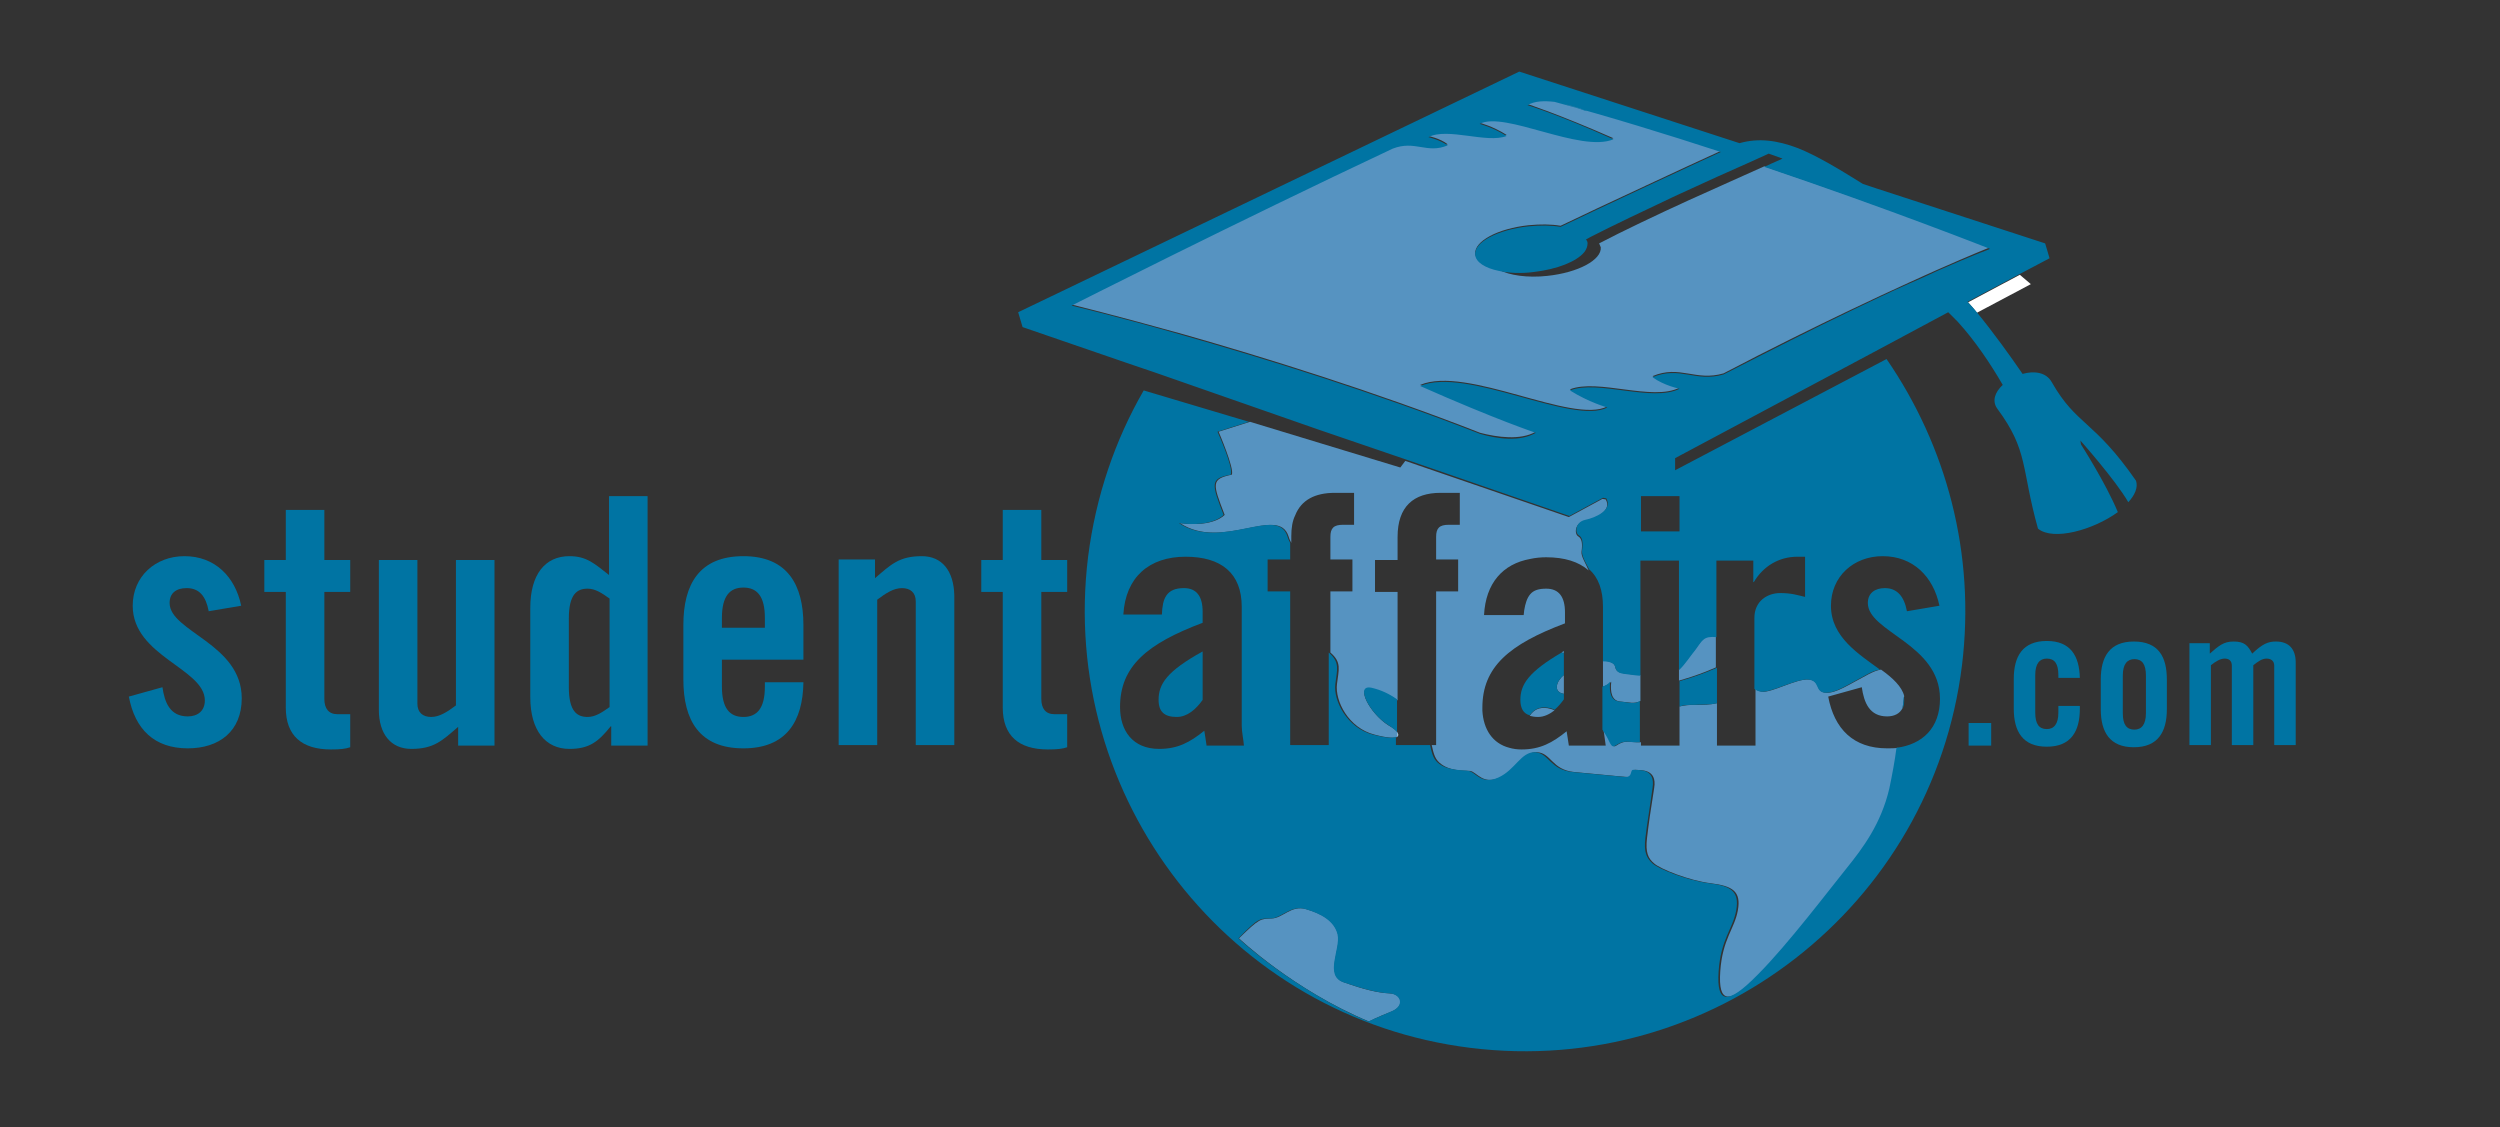 <?xml version="1.0" encoding="utf-8"?>
<!-- Generator: Adobe Illustrator 20.0.0, SVG Export Plug-In . SVG Version: 6.00 Build 0)  -->
<svg version="1.1" id="Layer_1" xmlns="http://www.w3.org/2000/svg" xmlns:xlink="http://www.w3.org/1999/xlink" x="0px" y="0px"
	 width="454px" height="204.7px" viewBox="0 0 454 204.7" style="enable-background:new 0 0 454 204.7;" xml:space="preserve">
<rect x="0" y="0" width="454" height="204.7" fill="#333333" stroke="none"/>
<style type="text/css">
	.st0{fill:none;}
	.st1{fill:#00719E;}
	.st2{fill:#4289B5;}
	.st3{fill:#FFFFFF;}
	.st4{fill:#5693C1;}
	.st5{fill:#0074A3;}
</style>
<path id="XMLID_49_" class="st0" d="M387.5,119.6c-1.4,0-2.1,0.9-2.1,3v6.8c0,2.1,0.8,3,2.1,3c1.4,0,2.1-0.9,2.1-3v-6.8
	C389.7,120.5,388.9,119.6,387.5,119.6z"/>
<path id="XMLID_98_" class="st1" d="M210.4,127.1c0,2.2,1.1,3.1,3.3,3.1c1.9,0,3.5-1.4,4.7-3.1v-8.8
	C211.9,121.9,210.4,124.2,210.4,127.1z"/>
<path id="XMLID_107_" class="st2" d="M284,118.2c-0.2,0.1-0.3,0.2-0.4,0.3c0.2,0.1,0.3,0.1,0.4,0.2V118.2z"/>
<path id="XMLID_137_" class="st3" d="M253.7,133v0.8C254,133.6,254,133.3,253.7,133z"/>
<polygon id="XMLID_167_" class="st3" points="211.3,65.5 204.6,63.3 204.5,63.3 204.5,63.3 211.3,65.5 "/>
<polygon id="XMLID_170_" class="st3" points="211.3,65.5 211.3,65.5 234.4,73.1 "/>
<polygon id="XMLID_173_" class="st3" points="355.3,52.6 364.5,47.9 364.5,47.9 355.3,52.6 "/>
<polygon id="XMLID_174_" class="st3" points="350.5,55.1 351.5,54.6 351.5,54.6 "/>
<path id="XMLID_175_" class="st3" d="M359,56.8l9.8-5.2l-2-1.7l-9.4,5C357.9,55.5,358.5,56.1,359,56.8z"/>
<polygon id="XMLID_179_" class="st1" points="351.5,54.6 355.3,52.6 355.3,52.6 351.5,54.6 "/>
<path id="XMLID_189_" class="st1" d="M211.4,65.5l-6.8-2.1L211.4,65.5C211.4,65.5,211.4,65.5,211.4,65.5z"/>
<path id="XMLID_190_" class="st1" d="M257.4,80.6l0.4-0.5l-46.4-14.6c0,0,0,0,0,0.1l23.1,7.5L257.4,80.6z"/>
<polygon id="XMLID_208_" class="st1" points="284.7,88.9 284.7,88.9 304.5,78.7 304.5,78.7 "/>
<polygon id="XMLID_209_" class="st1" points="257.4,80.6 257.4,80.6 277.6,87.2 277.6,87.2 "/>
<polygon id="XMLID_210_" class="st1" points="284,89.2 277.6,87.2 277.6,87.2 284,89.2 284.7,88.9 284.7,88.9 "/>
<polygon id="XMLID_211_" class="st1" points="234.4,73.1 257.4,80.6 257.4,80.6 "/>
<polygon id="XMLID_212_" class="st1" points="339.5,60.7 350.5,55.1 339.5,60.7 "/>
<polygon id="XMLID_213_" class="st1" points="304.5,78.7 304.5,78.7 339.5,60.7 339.5,60.7 "/>
<g id="XMLID_3_">
	<path id="XMLID_4_" class="st4" d="M284,126v-3.4C282.6,123.7,282,125.7,284,126z"/>
	<path id="XMLID_13_" class="st4" d="M294.3,127.4c1.4,0.1,2.5,0.5,3.6-0.1v-4.7c-0.6,0-1.3-0.1-2-0.2c-1.6-0.2-2.4-0.2-2.6-1.4
		c-0.2-0.7-1.1-1-2.2-1v4.7c0.6-0.2,1.1-0.5,1.5-0.9C292.4,125.7,292.7,127.3,294.3,127.4z"/>
	<path id="XMLID_14_" class="st4" d="M277.8,130c0.4,0.1,0.9,0.2,1.5,0.2c1.1,0,2.1-0.5,3-1.2c-0.4-0.2-0.8-0.3-1.3-0.4
		C279.5,128.4,278.5,128.9,277.8,130z"/>
	<path id="XMLID_15_" class="st4" d="M311.7,115.5c-2.2-0.2-2.5,0.5-3.8,2.3c-0.9,1.1-2,2.8-3,3.7v2.1c0.3-0.1,0.7-0.2,1-0.3
		c1.4-0.4,3.7-1.2,5.7-2.1V115.5z"/>
	<path id="XMLID_16_" class="st4" d="M252.4,180.4c-2.2-0.1-4.7-0.7-8.3-2c-3.6-1.2-0.5-6.2-1.1-8.7c-0.6-2.6-3.1-3.8-5.8-4.6
		s-4.3,1.7-6.3,1.7c-2,0.1-2.1-0.1-5.9,3.6c0,0,9.9,9.4,23.6,15.1c0,0,1.5-0.8,4.1-1.8C255.2,182.7,254.6,180.5,252.4,180.4z"/>
	<path id="XMLID_17_" class="st4" d="M341.6,121.6c-0.7,0.1-1.4,0.4-2.2,0.8c-3.8,2-5.9,3.5-7.8,3.4c-2-0.1-0.9-2.2-3.1-2.4
		c-2.3-0.2-6.8,2.5-8.6,2.2c-0.5-0.1-0.9-0.3-1.1-0.5v7.2v3.1h-7v-2.7v-5c-1.2,0.3-2.5,0.3-4,0.3c-1.1,0-2,0.1-2.8,0.3v7.1h-7v-0.6
		c-0.6,0-1.3,0-2-0.1c-2.6-0.2-2.6,1.9-3.5,0.1c-0.5-0.9-0.9-1.7-1.3-2.3c0.1,0.9,0.3,2,0.4,2.9h-6.7c-0.1-0.9-0.3-1.8-0.4-2.6
		c-2.6,2.1-4.8,3.3-8.2,3.3c-0.8,0-1.5-0.1-2.2-0.3c-3.1-0.8-4.7-3.4-4.9-6.7c0-0.2,0-0.4,0-0.6c0-7.4,4.9-11.5,15-15.3v-2
		c0-2.8-1.1-4.3-3.4-4.3c-1.4,0-2.3,0.3-2.9,1c-0.6,0.7-0.9,1.7-1.1,2.9c0,0.3-0.1,0.6-0.1,0.9H276h-6.5c0.3-5.8,3.4-9.3,8.4-10.2
		c0.9-0.2,1.9-0.3,2.9-0.3c3.3,0,5.9,0.8,7.7,2.4c-0.6-1.4-1.4-2.6-1.3-3.4c0.2-1.4,0.1-2.4-0.6-2.8c-0.7-0.4-0.7-2.4,1.2-2.8
		c1.9-0.4,5-1.8,3.8-3.9l-0.6-0.1l-6.1,3.3l-29.7-10.2l-0.9,1.2L227,76.6l-5.7,1.8c0,0,2.9,6.7,2.4,7.8c-3.8,0.8-3.5,1.6-1.3,7.3
		c0,0-1.9,2.3-8.1,1.5c7.7,5.1,17.9-3.3,19.7,2.4c0.1,0.4,0.3,0.8,0.5,1.2v-1.2c0-1.5,0.2-2.8,0.7-3.8c1.1-2.8,3.6-4.1,7.2-4.1h3.5
		v5.8h-2c-1.7,0-2.3,0.6-2.3,2.2v4.1h4v5.8h-4v7.2v3.9c2.1,1.8,1.5,3.1,1.2,5.7c-0.4,3.1,2.1,8,6.8,9.2c2.2,0.6,3.7,0.7,4.2,0.4V133
		c-0.3-0.4-0.8-0.8-1.7-1.3c-3.3-2.1-6.2-7.4-2.9-6.6c1.6,0.4,3.2,1.1,4.6,2.1v-5.3v-14.4h-4.1v-5.8h4.1v-4.2c0-5.5,2.9-8,7.8-8h1.9
		h1.6V90v5.3h-2c-1.7,0-2.3,0.6-2.3,2.2v4.1h4v5.8h-4v22.4v5.5h-0.8c0.3,1.3,0.5,2.4,1.4,3.2c1.8,1.6,4.4,1.4,5.6,1.5
		c1.2,0.2,2.3,2.6,5.4,1.2c3.1-1.4,4.1-4.7,6.7-4.6c2.6,0.1,2.7,3.2,6.8,3.6c3.4,0.3,8.1,0.8,9.6,0.9c1.4,0.1,0.7-1.4,1.5-1.3
		c0.8,0.1,4-0.3,3.4,3.3c-0.6,3.7-1,6.5-1.3,9.1c-0.3,2.6,0.2,3.7,1.3,4.6c1.1,1,6.3,3.1,10.3,3.6c4,0.5,5.5,1.5,4.9,4.9
		c-0.6,3.4-2.8,5.2-3.2,11.1c-0.4,5.9,1.6,6.1,7.1,0.6c5.5-5.6,13.1-15.7,16.2-19.4c2.9-3.6,6.2-8,7.7-14.4c0.6-2.4,1-4.9,1.3-7.4
		c-0.6,0.1-1.3,0.1-2,0.1c-6.1,0-9.6-3.5-10.7-9.4l6.1-1.7c0.4,2.8,1.4,5.3,4.6,5.3c1.3,0,2.3-0.5,2.8-1.5c0.1-0.8,0.2-1.5,0.3-2.2
		C345.4,124.7,343.7,123.1,341.6,121.6z"/>
	<path id="XMLID_18_" class="st4" d="M320.4,30.2c-3.2,1.4-8.4,3.8-13.8,6.2c-5.9,2.7-12,5.6-16.2,7.8c0.1,0.2,0.2,0.5,0.3,0.7
		c0.2,2.3-4.1,4.6-9.7,5.2c-3.6,0.4-6.9-0.1-8.8-1.1c-2.5-0.5-4.1-1.5-4.3-2.9c-0.2-2.3,4.1-4.6,9.7-5.2c2.1-0.2,4.1-0.2,5.8,0.1
		c3.3-1.6,9.5-4.5,15.5-7.3c5.4-2.5,10.7-5,13.6-6.3c-9.8-3.2-20.2-6.4-30.2-9.1c-1.8-0.2-3.6-0.2-4.9,0.6c0,0,5.6,1.8,15.6,6.2
		c-6,2.6-19.8-5.2-24.3-2.8c0,0,2.4,0.6,4.9,2.2c-3.6,1.5-10.7-1.6-14.2,0.2c0,0,2.1,0.4,3.5,1.5c-3.8,1.6-5.9-1-10,0.6l0,0
		c-29,13.5-58.3,28.5-58.3,28.5s8.1,2,20.3,5.4c14.4,4.1,34.5,10.3,53.9,17.9c3.1,0.8,7.3,1.4,10.1-0.2c0,0-7-2.3-21-8.5
		c8.4-3.6,27.7,7.2,34,3.9c0,0-3.3-0.8-6.8-3.1c5.1-2,15,2.2,19.9-0.3c0,0-2.9-0.6-4.9-2.1c5-2.1,7.8,1,12.9-0.5
		c8.6-4.5,16.3-8.3,23-11.5c4-1.9,7.6-3.6,10.7-5c1.9-0.9,3.6-1.6,5.1-2.3c6.1-2.7,9.6-4.1,9.6-4.1S343.2,37.9,320.4,30.2z"/>
</g>
<path id="XMLID_240_" class="st1" d="M286,41.9c-0.1,0-0.1,0.1-0.2,0.1c0.2,0,0.4,0.1,0.6,0.1C286.3,42.1,286.1,42,286,41.9z"/>
<path id="XMLID_243_" class="st1" d="M284.2,18.9l4,1.3C288.2,20.2,286.5,19.4,284.2,18.9z"/>
<g id="XMLID_5_">
	<path id="XMLID_6_" class="st5" d="M291,124.7v7.1c0,0.2,0,0.4,0,0.7c0.4,0.6,0.9,1.4,1.3,2.3c0.9,1.8,1-0.3,3.5-0.1
		c0.7,0.1,1.4,0.1,2,0.1v-7.5c-1.1,0.7-2.2,0.2-3.6,0.1c-1.7-0.1-2-1.7-1.8-3.6C292.1,124.2,291.6,124.5,291,124.7z"/>
	<path id="XMLID_44_" class="st5" d="M311.7,121.3c-2,0.9-4.3,1.7-5.7,2.1c-0.3,0.1-0.7,0.2-1,0.3v4.6c0.8-0.3,1.7-0.3,2.8-0.3
		c1.5-0.1,2.9,0,4-0.3V121.3z"/>
	<path id="XMLID_45_" class="st5" d="M252,131.6c0.8,0.5,1.4,1,1.7,1.3v-5.9c-1.4-1-2.9-1.7-4.6-2.1
		C245.9,124.2,248.8,129.6,252,131.6z"/>
	<path id="XMLID_46_" class="st5" d="M284,122.6v-3.9c-0.1-0.1-0.3-0.1-0.4-0.2c-6,3.5-7.5,5.8-7.5,8.6c0,1.6,0.6,2.5,1.7,2.8
		c0.7-1,1.7-1.6,3.2-1.4c0.6,0.1,1,0.2,1.3,0.4c0.6-0.5,1.2-1.2,1.7-1.9v-1C282,125.7,282.6,123.7,284,122.6z"/>
	<path id="XMLID_47_" class="st5" d="M345.5,128.7c0.2-0.4,0.3-0.9,0.3-1.5c0-0.2,0-0.5-0.1-0.7
		C345.7,127.2,345.6,127.9,345.5,128.7z"/>
	<path id="XMLID_48_" class="st5" d="M30.8,109.5c0-1.8,1.2-2.7,3.1-2.7c2.3,0,3.5,1.5,4,4.2l5.9-1c-1.1-5.3-4.8-9-10.3-9
		c-5.3,0-9.4,3.7-9.4,9c0,9.2,13.1,11.4,13.1,17.2c0,1.9-1.3,2.9-3.1,2.9c-3.2,0-4.2-2.5-4.6-5.3l-6.1,1.7c1.1,5.9,4.6,9.4,10.7,9.4
		c5.7,0,9.8-3.1,9.8-9.1C43.9,116.9,30.8,114.7,30.8,109.5z"/>
	<path id="XMLID_50_" class="st5" d="M58.9,92.6h-7v9.1H48v5.8h3.9v21c0,5.1,2.9,7.6,8.2,7.6c1.7,0,2.6-0.1,3.5-0.4v-6h-2.3
		c-1.6,0-2.4-1-2.4-2.8v-19.4h4.7v-5.8h-4.7V92.6z"/>
	<path id="XMLID_51_" class="st5" d="M82.8,128.1c-1.6,1.2-3,2.1-4.5,2.1c-1.5,0-2.5-0.8-2.5-2.4v-26.1h-7v27.2
		c0,4.4,2.2,7.1,5.9,7.1c4.1,0,5.6-1.5,8.5-4v3.4h6.6v-33.7h-7V128.1z"/>
	<path id="XMLID_54_" class="st5" d="M110.7,104.5c-2.8-2.2-4.2-3.5-7.3-3.5c-4.4,0-7.1,3.3-7.1,9.4v16.2c0,6.1,2.8,9.4,7.1,9.4
		c3.5,0,5.2-1.2,7.5-4.1h0.1v3.5h6.6V90.1h-7V104.5z M110.7,128.4c-1.4,1-2.6,1.8-4,1.8c-1.9,0-3.4-1-3.4-5.4v-12.5
		c0-4.4,1.5-5.4,3.4-5.4c1.4,0,2.6,0.8,4,1.8V128.4z"/>
	<path id="XMLID_57_" class="st5" d="M135,101c-8,0-10.9,5.1-10.9,12.5v9.9c0,7.4,2.9,12.5,10.9,12.5c7.8,0,10.8-4.9,10.9-12h-7v0.8
		c0,3.9-1.4,5.5-3.9,5.5c-2.5,0-3.9-1.6-3.9-5.5v-4.9h14.8v-6.3C145.9,106.2,143,101,135,101z M138.9,114h-7.8v-1.8
		c0-3.9,1.4-5.5,3.9-5.5c2.5,0,3.9,1.6,3.9,5.5V114z"/>
	<path id="XMLID_58_" class="st5" d="M167.4,101c-4.1,0-5.6,1.5-8.5,4v-3.4h-6.6v33.7h7v-26.4c1.6-1.2,3-2.1,4.5-2.1
		c1.5,0,2.5,0.8,2.5,2.4v26.1h7v-27.2C173.2,103.7,171.1,101,167.4,101z"/>
	<path id="XMLID_59_" class="st5" d="M189.1,92.6h-7v9.1h-3.9v5.8h3.9v21c0,5.1,2.9,7.6,8.2,7.6c1.7,0,2.6-0.1,3.5-0.4v-6h-2.3
		c-1.6,0-2.4-1-2.4-2.8v-19.4h4.7v-5.8h-4.7V92.6z"/>
	<rect id="XMLID_60_" x="357.5" y="131.3" class="st5" width="4.1" height="4.1"/>
	<path id="XMLID_61_" class="st5" d="M377.7,123.1c-0.1-4-1.7-6.7-6-6.7c-4.4,0-6,2.8-6,6.9v5.4c0,4.1,1.6,6.9,6,6.9
		c4.4,0,6-2.8,6-6.9v-0.5h-3.9v1.2c0,2.1-0.8,3-2.1,3c-1.4,0-2.1-0.9-2.1-3v-6.8c0-2.1,0.8-3,2.1-3c1.4,0,2.1,0.9,2.1,3v0.5H377.7z"
		/>
	<path id="XMLID_64_" class="st5" d="M387.5,116.5c-4.4,0-6,2.8-6,6.9v5.4c0,4.1,1.6,6.9,6,6.9c4.4,0,6-2.8,6-6.9v-5.4
		C393.5,119.3,392,116.5,387.5,116.5z M389.7,129.5c0,2.1-0.8,3-2.1,3c-1.4,0-2.1-0.9-2.1-3v-6.8c0-2.1,0.8-3,2.1-3
		c1.4,0,2.1,0.9,2.1,3V129.5z"/>
	<path id="XMLID_65_" class="st5" d="M413.3,116.5c-1.4,0-2.4,0.4-4.3,2.2c-0.8-1.5-1.4-2.2-3.4-2.2c-1.8,0-2.7,0.8-4.3,2.2v-1.9
		h-3.7v18.5h3.9v-14.5c0.9-0.7,1.7-1.2,2.5-1.2c0.8,0,1.3,0.4,1.3,1.3v14.4h3.9v-14.5c0.9-0.7,1.6-1.2,2.4-1.2
		c0.8,0,1.4,0.4,1.4,1.3v14.4h3.9v-15C416.9,117.9,415.7,116.5,413.3,116.5z"/>
	<path id="XMLID_68_" class="st5" d="M384.6,93c-2.2-5.3-6.7-12.3-6.7-12.3l-0.1-0.7c0,0,6.4,7.2,8.7,11.2c1.2-1.3,1.8-2.7,1.4-3.9
		c-7.7-11.1-10.8-10-15.3-17.9c-1-1.8-3.2-2.1-5.3-1.5c-2.2-3.2-5.2-7.4-8.4-11.3c-0.5-0.6-1-1.2-1.6-1.8l9.4-5l5.5-2.9l-0.8-2.7
		l0,0l0,0l-30.7-10l-2.4-0.8c-4.5-2.8-8.3-5.1-11.8-6.5c-3.7-1.4-7.1-1.9-10.6-0.9l-40-13l-91,43.7l0.8,2.7l18.9,6.5l5.3,1.8
		L239.4,78l15.8,5.4L285,93.7l6.1-3.3l0.6,0.1c1.2,2.1-1.9,3.5-3.8,3.9c-1.9,0.4-1.9,2.4-1.2,2.8c0.7,0.4,0.8,1.3,0.6,2.8
		c-0.1,0.9,0.6,2.1,1.3,3.4c1.7,1.5,2.5,3.8,2.5,6.8v9.9c1.1,0,2.1,0.3,2.2,1c0.3,1.2,1,1.2,2.6,1.4c0.8,0.1,1.4,0.2,2,0.2v-20.9h7
		v19.9c1-0.9,2.1-2.6,3-3.7c1.3-1.8,1.5-2.5,3.8-2.3v-13.9h6.7v3.9h0.1c1.7-2.9,4.6-4.6,7.9-4.6h1.4v7.3c-1.3-0.3-2.4-0.7-4.5-0.7
		c-2.4,0-4.7,1.5-4.7,4.5v12.9c0.2,0.2,0.6,0.4,1.1,0.5c1.8,0.3,6.3-2.3,8.6-2.2c2.3,0.2,1.2,2.2,3.1,2.4c2,0.1,4-1.4,7.8-3.4
		c0.7-0.4,1.5-0.7,2.2-0.8c-3.8-2.8-8.9-5.9-8.9-11.6c0-5.3,4.1-9,9.4-9c5.5,0,9.2,3.7,10.3,9l-5.9,1c-0.5-2.7-1.8-4.2-4-4.2
		c-1.8,0-3.1,0.9-3.1,2.7c0,5.3,13.1,7.4,13.1,17.4c0,5.3-3.2,8.3-7.9,8.9c-0.3,2.4-0.8,5-1.3,7.4c-1.5,6.4-4.8,10.8-7.7,14.4
		c-3,3.7-10.7,13.9-16.2,19.4c-5.5,5.6-7.5,5.3-7.1-0.6c0.4-5.9,2.6-7.7,3.2-11.1c0.6-3.4-0.9-4.4-4.9-4.9c-4-0.5-9.2-2.6-10.3-3.6
		c-1.1-1-1.6-2.1-1.3-4.6c0.3-2.6,0.8-5.4,1.3-9.1c0.6-3.7-2.6-3.2-3.4-3.3c-0.8-0.1-0.1,1.3-1.5,1.3c-1.4-0.1-6.2-0.6-9.6-0.9
		c-4.1-0.4-4.3-3.4-6.8-3.6c-2.6-0.1-3.6,3.2-6.7,4.6c-3.1,1.4-4.1-1-5.4-1.2c-1.2-0.2-3.9,0-5.6-1.5c-0.9-0.8-1.1-1.9-1.4-3.2h-6.2
		v-1.5c-0.5,0.3-1.9,0.2-4.2-0.4c-4.6-1.2-7.2-6.1-6.8-9.2c0.3-2.6,0.9-3.9-1.2-5.7v16.8h-7v-27.9h-4.1v-5.8h4.1v-3
		c-0.2-0.4-0.4-0.8-0.5-1.2c-1.8-5.7-12,2.7-19.7-2.4c6.2,0.8,8.1-1.5,8.1-1.5c-2.2-5.7-2.5-6.6,1.3-7.3c0.6-1.2-2.4-7.8-2.4-7.8
		l5.7-1.8l-19.1-5.7c-5.2,9-8.7,19.2-10.1,30.2c-5.4,43.8,25.7,83.8,69.5,89.2c43.8,5.4,83.8-25.7,89.2-69.5
		c2.5-20.4-2.9-39.9-13.7-55.6l-38.4,20.2v-2.2l37.1-19.8l12.5-6.7c0.6,0.6,1.1,1.1,1.7,1.7c3.2,3.5,6,7.7,8.2,11.5
		c-1.4,1.3-2,2.9-1,4.3c5.7,7.7,4.3,10.7,7.4,21.8C372.9,98.3,380.2,96.2,384.6,93z M219.1,135.3c-0.1-0.9-0.3-1.8-0.4-2.6
		c-2.6,2.1-4.8,3.3-8.2,3.3c-4.8,0-7.1-3.3-7.1-7.6c0-7.4,4.9-11.5,15-15.3v-2c0-2.8-1.1-4.3-3.4-4.3c-3.2,0-3.9,1.9-4,4.8h-7
		c0.4-6.8,4.7-10.5,11.3-10.5c6.5,0,10.2,3,10.2,9.1v21.6c0,1.1,0.3,2.4,0.4,3.6H219.1z M252.6,183.7c-2.6,1.1-4.1,1.8-4.1,1.8
		c-13.7-5.8-23.6-15.1-23.6-15.1c3.7-3.8,3.9-3.6,5.9-3.6c2-0.1,3.6-2.5,6.3-1.7s5.2,2.1,5.8,4.6c0.6,2.6-2.5,7.5,1.1,8.7
		c3.6,1.2,6.2,1.9,8.3,2S255.2,182.7,252.6,183.7z M288.2,20.2l-4-1.3C286.5,19.4,288.2,20.2,288.2,20.2z M277.6,87.2L277.6,87.2
		L277.6,87.2L277.6,87.2z M305,90.1v6.4h-7v-6.4H305z M304.5,78.7L304.5,78.7L304.5,78.7L304.5,78.7L304.5,78.7z M355.3,52.6
		L355.3,52.6L355.3,52.6L355.3,52.6L355.3,52.6z M351.8,49.2c-1.5,0.7-3.2,1.5-5.1,2.3c-3.2,1.4-6.7,3.1-10.7,5
		c-6.7,3.2-14.4,7.1-23,11.5c-5.1,1.5-7.9-1.6-12.9,0.5c2,1.5,4.9,2.1,4.9,2.1c-4.9,2.5-14.9-1.7-19.9,0.3c3.5,2.2,6.8,3.1,6.8,3.1
		c-6.3,3.3-25.6-7.5-34-3.9c14,6.2,21,8.5,21,8.5c-2.9,1.7-7,1.1-10.1,0.2c-19.4-7.6-39.5-13.8-53.9-17.9
		c-12.2-3.5-20.3-5.4-20.3-5.4s29.4-14.9,58.3-28.5l0,0c4.1-1.6,6.2,1,10-0.6c-1.4-1-3.5-1.5-3.5-1.5c3.5-1.8,10.6,1.2,14.2-0.2
		c-2.5-1.6-4.9-2.2-4.9-2.2c4.5-2.4,18.3,5.3,24.3,2.8c-10-4.5-15.6-6.2-15.6-6.2c1.3-0.8,3.1-0.8,4.9-0.6c10,2.7,20.4,5.9,30.2,9.1
		c-2.9,1.3-8.2,3.8-13.6,6.3c-6,2.8-12.2,5.7-15.5,7.3c-1.7-0.3-3.7-0.3-5.8-0.1c-5.6,0.6-10,2.9-9.7,5.2c0.1,1.3,1.8,2.4,4.3,2.9
		c1.8,0.4,4,0.5,6.3,0.2c4.3-0.5,7.8-1.9,9.2-3.6c0.4-0.5,0.6-1.1,0.6-1.6c0-0.3-0.1-0.5-0.3-0.7c0.3-0.2,0.6-0.3,0.9-0.5
		c4.1-2.1,9.8-4.8,15.3-7.4c5.4-2.5,10.5-4.8,13.7-6.2c2-0.9,3.3-1.5,3.3-1.5l2.5,0.9c-0.1,0.1-1.4,0.6-3.3,1.5
		c22.8,7.7,41,14.9,41,14.9S357.9,46.5,351.8,49.2z"/>
</g>
</svg>
